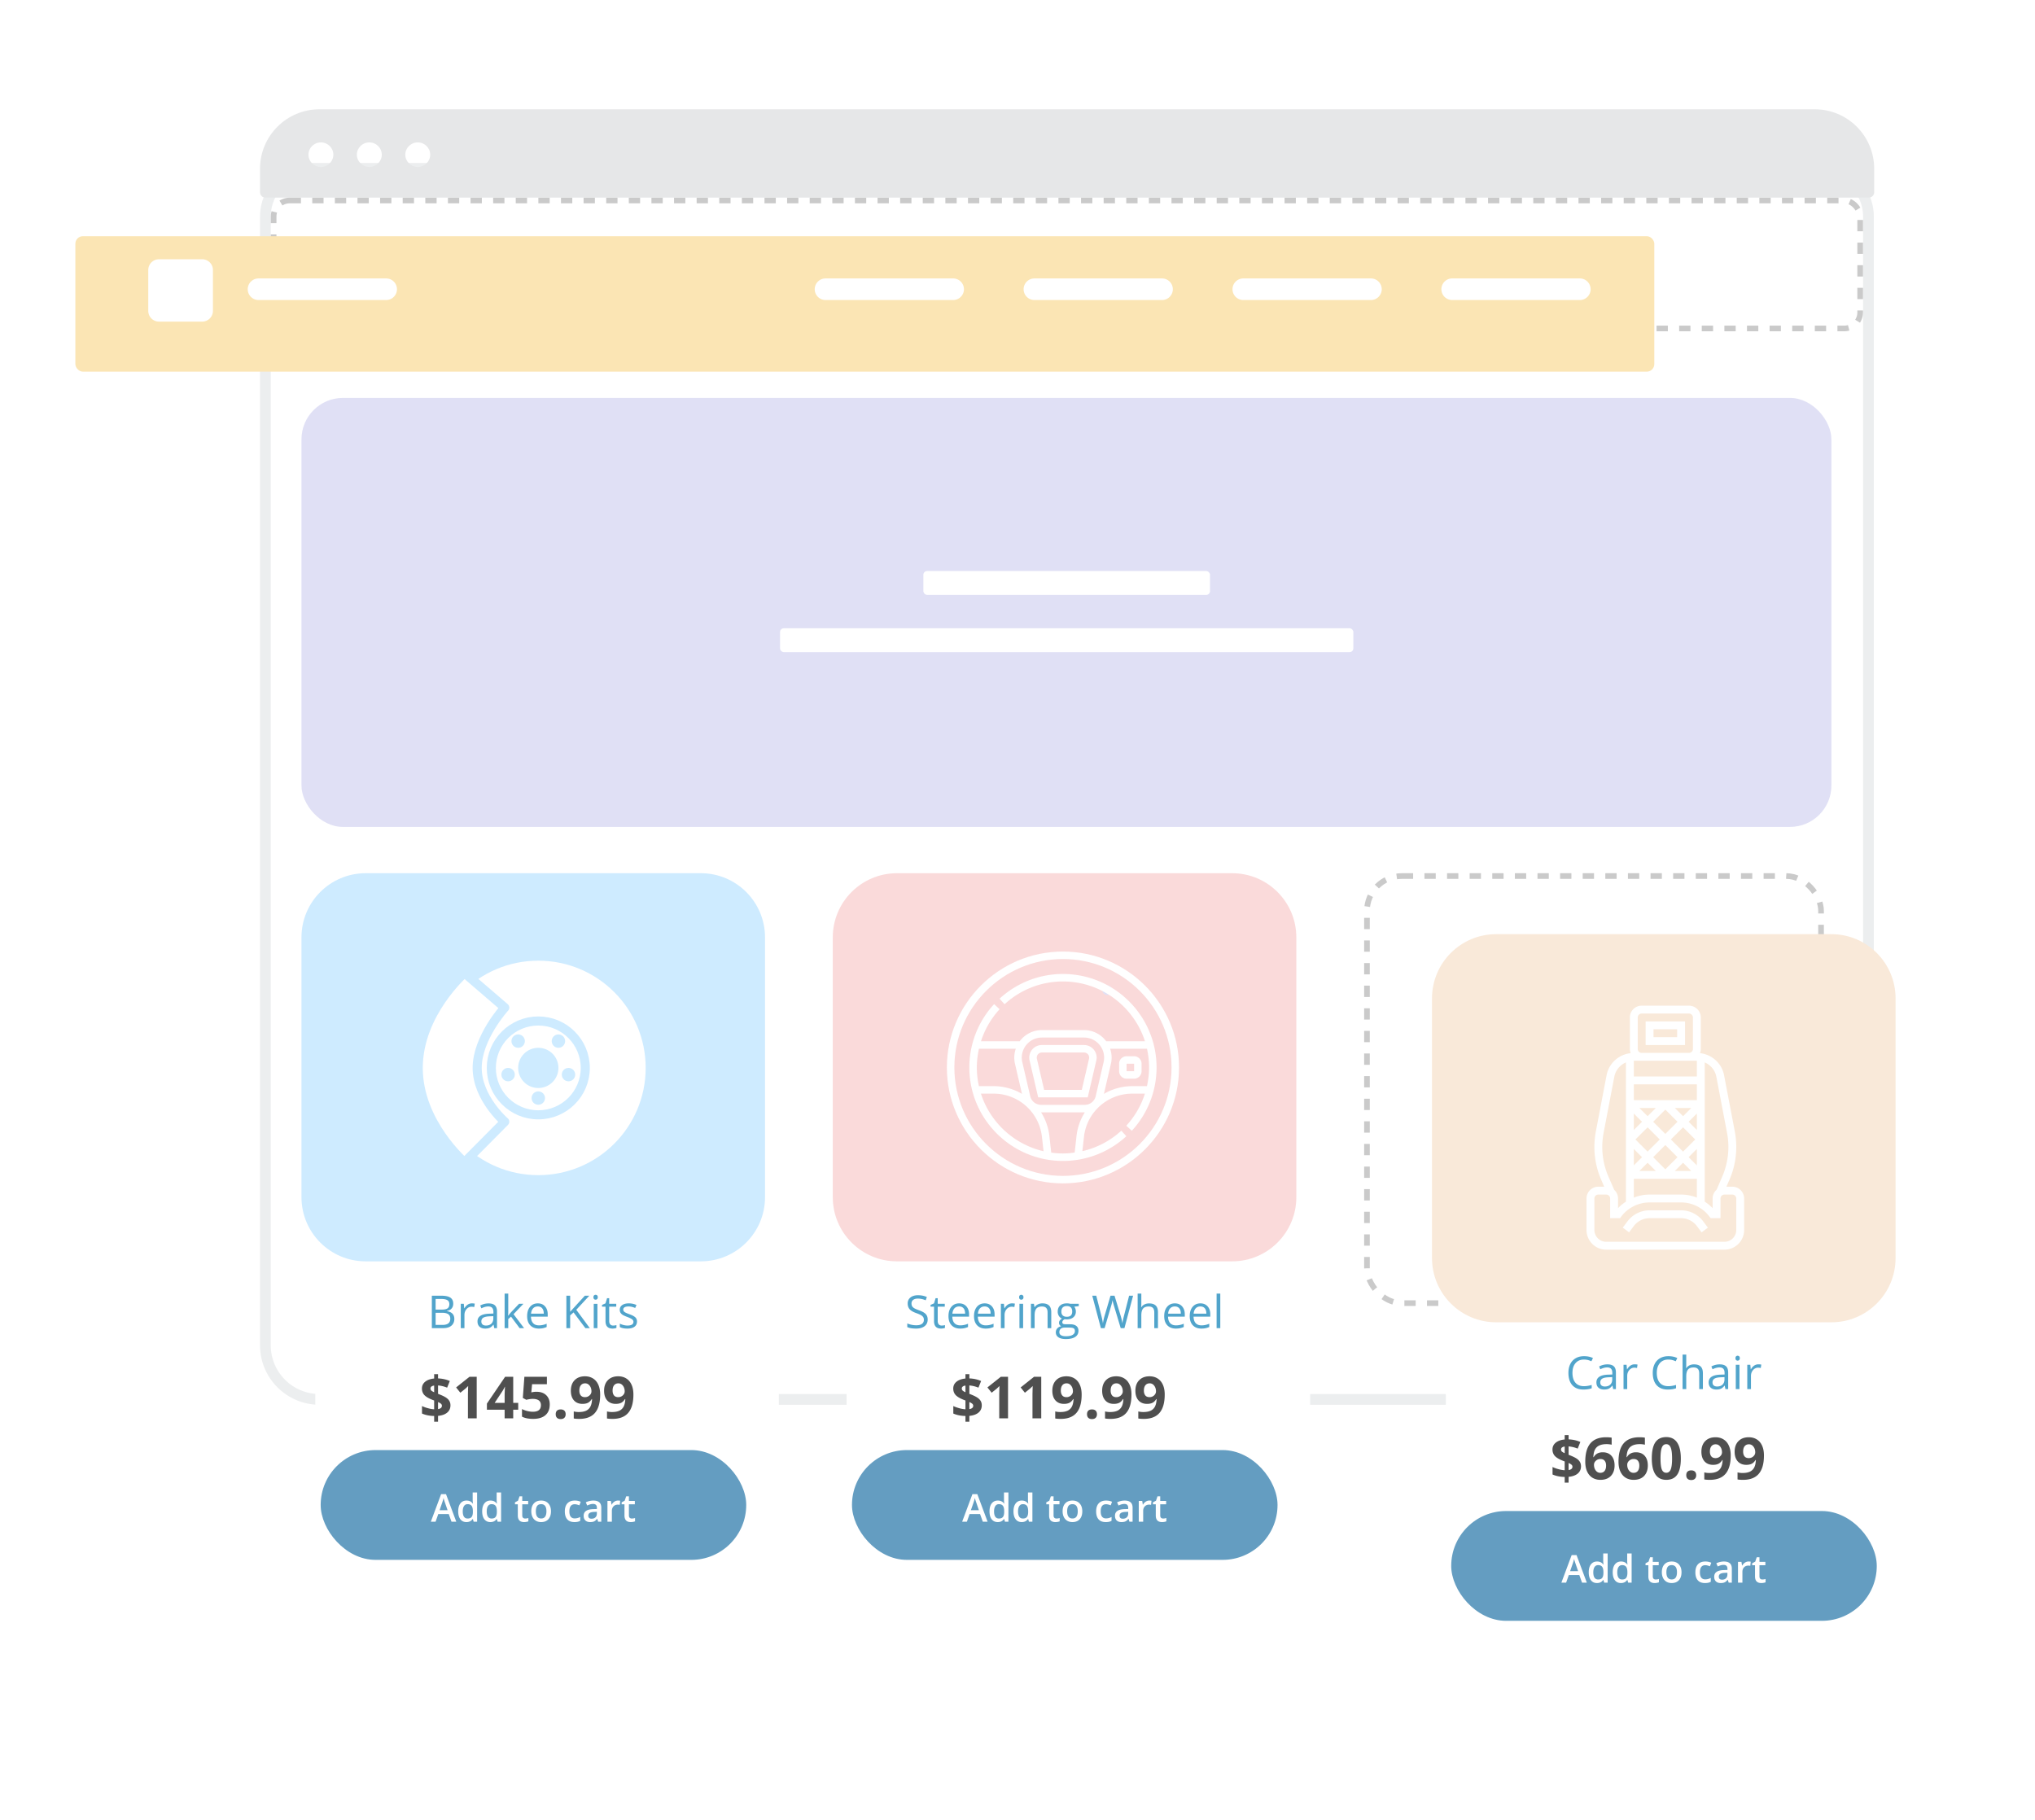 <svg width="540" height="483" viewBox="0 0 540 483" fill="none" xmlns="http://www.w3.org/2000/svg"><g filter="url(#a)"><path d="M68.997 43.243C68.997 35.377 75.374 29 83.24 29h399.748c7.866 0 14.243 6.377 14.243 14.243v299.512c0 8.718-7.067 15.785-15.785 15.785H84.782c-8.718 0-15.785-7.067-15.785-15.785V43.243z" fill="#fff"/><path d="M70.421 43.243c0-7.08 5.74-12.819 12.819-12.819h399.748c7.079 0 12.819 5.74 12.819 12.819v299.512c0 7.931-6.43 14.361-14.361 14.361H84.782c-7.931 0-14.36-6.43-14.36-14.361V43.243z" stroke="#ECEEEF" stroke-width="2.849"/></g><rect x="362.732" y="232.476" width="120.494" height="113.34" rx="9.25" stroke="#CACACA" stroke-width="1.5" stroke-dasharray="3 3"/><rect x="79.997" y="105.597" width="405.98" height="113.841" rx="11" fill="#E0E0F5"/><rect x="206.988" y="166.725" width="152.131" height="6.33" rx="1" fill="#fff"/><rect x="245.021" y="151.533" width="76.065" height="6.33" rx="1" fill="#fff"/><path fill-rule="evenodd" clip-rule="evenodd" d="M84.782 29c-8.718 0-15.785 7.067-15.785 15.785v6.23c0 .787.638 1.425 1.424 1.425h425.484c.786 0 1.424-.638 1.424-1.424v-6.23c0-8.719-7.067-15.786-15.785-15.786H84.782zm.37 15.301c1.826 0 3.306-1.457 3.306-3.255 0-1.798-1.48-3.256-3.305-3.256-1.826 0-3.305 1.458-3.305 3.256 0 1.798 1.48 3.255 3.305 3.255zm16.155-3.255c0 1.798-1.48 3.255-3.306 3.255-1.825 0-3.305-1.457-3.305-3.255 0-1.798 1.48-3.256 3.305-3.256 1.826 0 3.306 1.458 3.306 3.256zm9.545 3.255c1.825 0 3.305-1.457 3.305-3.255 0-1.798-1.48-3.256-3.305-3.256-1.825 0-3.305 1.458-3.305 3.256 0 1.798 1.48 3.255 3.305 3.255z" fill="#E6E7E8"/><rect x="72.609" y="53.21" width="421.002" height="33.958" rx="4.25" stroke="#CACACA" stroke-width="1.5" stroke-dasharray="3 3"/><rect x="20" y="58.676" width="418.979" height="35.95" rx="2" fill="#FBE5B4" filter="url(#b)"/><path fill-rule="evenodd" clip-rule="evenodd" d="M42.192 68.8a2.848 2.848 0 0 0-2.848 2.849v10.849a2.848 2.848 0 0 0 2.848 2.848h11.461a2.849 2.849 0 0 0 2.849-2.848V71.649a2.849 2.849 0 0 0-2.849-2.849h-11.46zm23.547 7.955a2.864 2.864 0 0 1 2.864-2.864h33.867a2.863 2.863 0 0 1 0 5.728H68.603a2.864 2.864 0 0 1-2.864-2.864zm153.318-2.864a2.864 2.864 0 1 0 0 5.728h33.867a2.864 2.864 0 0 0 0-5.728h-33.867zm52.567 2.864a2.864 2.864 0 0 1 2.864-2.864h33.866a2.864 2.864 0 1 1 0 5.728h-33.866a2.864 2.864 0 0 1-2.864-2.864zm58.295-2.864a2.863 2.863 0 0 0 0 5.728h33.867a2.864 2.864 0 1 0 0-5.728h-33.867zm55.43 0a2.864 2.864 0 1 0 0 5.728h33.867a2.863 2.863 0 0 0 0-5.728h-33.867z" fill="#fff"/><rect x="79.997" y="231.726" width="123.008" height="187.099" rx="17.033" fill="#fff" filter="url(#c)"/><g opacity=".7"><rect x="85.092" y="384.806" width="112.924" height="29.138" rx="14.569" fill="#2274A6"/><path d="M119.812 403.82l-.728-2.025h-2.788l-.713 2.025h-1.257l2.728-7.321h1.297l2.727 7.321h-1.266zm-1.043-3.052l-.683-1.985a15.624 15.624 0 0 1-.389-1.256c-.089.408-.221.856-.394 1.341l-.658 1.9h2.124zm5.007 3.151c-.688 0-1.225-.249-1.611-.748-.385-.498-.578-1.198-.578-2.099 0-.904.194-1.607.583-2.109.393-.506.934-.758 1.626-.758.725 0 1.277.267 1.656.803h.059a7.091 7.091 0 0 1-.084-.938v-2.009h1.176v7.759h-.917l-.205-.723h-.054c-.376.548-.926.822-1.651.822zm.314-.947c.482 0 .833-.135 1.052-.404.22-.273.333-.713.339-1.321v-.165c0-.695-.113-1.188-.339-1.481-.226-.293-.58-.439-1.062-.439-.412 0-.729.168-.952.504-.223.332-.334.808-.334 1.426 0 .612.108 1.079.324 1.401.216.319.54.479.972.479zm6.049.947c-.688 0-1.225-.249-1.611-.748-.385-.498-.578-1.198-.578-2.099 0-.904.194-1.607.583-2.109.393-.506.934-.758 1.626-.758.725 0 1.277.267 1.655.803h.06a7.091 7.091 0 0 1-.084-.938v-2.009h1.176v7.759h-.917l-.205-.723h-.054c-.376.548-.926.822-1.651.822zm.314-.947c.482 0 .833-.135 1.052-.404.22-.273.333-.713.339-1.321v-.165c0-.695-.113-1.188-.339-1.481-.226-.293-.58-.439-1.062-.439-.412 0-.73.168-.952.504-.223.332-.334.808-.334 1.426 0 .612.108 1.079.324 1.401.216.319.54.479.972.479zm8.896 0c.286 0 .572-.045.858-.135v.883c-.13.056-.298.103-.504.14a3.34 3.34 0 0 1-.633.059c-1.11 0-1.665-.585-1.665-1.755v-2.972h-.753v-.519l.807-.428.399-1.167h.723v1.226h1.571v.888h-1.571v2.952c0 .283.07.492.21.629a.79.79 0 0 0 .558.199zm6.857-1.92c0 .901-.231 1.604-.693 2.109-.462.506-1.106.758-1.93.758-.515 0-.971-.116-1.366-.349a2.297 2.297 0 0 1-.913-1.002c-.213-.435-.319-.941-.319-1.516 0-.894.229-1.592.688-2.094.459-.502 1.105-.753 1.94-.753.798 0 1.429.257 1.895.773.465.512.698 1.203.698 2.074zm-4.014 0c0 1.273.47 1.91 1.411 1.91.931 0 1.396-.637 1.396-1.91 0-1.26-.469-1.89-1.406-1.89-.492 0-.849.163-1.072.489-.22.326-.329.793-.329 1.401zm10.242 2.867c-.834 0-1.469-.242-1.905-.728-.432-.488-.648-1.188-.648-2.099 0-.927.226-1.641.678-2.139.456-.499 1.112-.748 1.97-.748a3.69 3.69 0 0 1 1.571.324l-.354.942c-.496-.192-.905-.289-1.227-.289-.954 0-1.431.633-1.431 1.9 0 .618.118 1.084.354 1.396.239.309.588.464 1.047.464a3 3 0 0 0 1.481-.389v1.022a2.333 2.333 0 0 1-.673.265 4.01 4.01 0 0 1-.863.079zm6.283-.099l-.234-.768h-.04c-.266.336-.533.565-.803.688-.269.12-.615.179-1.037.179-.542 0-.966-.146-1.272-.438-.302-.293-.453-.707-.453-1.242 0-.569.211-.997.633-1.287.422-.289 1.065-.447 1.93-.473l.952-.03v-.294c0-.353-.083-.615-.249-.788-.163-.177-.417-.265-.763-.265-.283 0-.554.042-.813.125a6.18 6.18 0 0 0-.748.294l-.379-.838c.299-.156.627-.274.983-.354a4.43 4.43 0 0 1 1.007-.124c.701 0 1.23.153 1.586.459.359.305.538.786.538 1.441v3.715h-.838zm-1.745-.798c.426 0 .766-.118 1.022-.354.26-.24.389-.574.389-1.003v-.478l-.708.03c-.552.02-.954.113-1.207.279-.249.163-.374.414-.374.753 0 .246.074.437.22.573.146.133.366.2.658.2zm7.016-4.817c.236 0 .431.016.584.05l-.115 1.092a2.208 2.208 0 0 0-.519-.06c-.468 0-.849.153-1.142.459-.289.305-.433.703-.433 1.191v2.883h-1.172v-5.516h.917l.155.973h.06c.183-.329.42-.59.713-.783a1.71 1.71 0 0 1 .952-.289zm3.665 4.767c.286 0 .572-.045.858-.135v.883a2.317 2.317 0 0 1-.503.14 3.351 3.351 0 0 1-.634.059c-1.11 0-1.665-.585-1.665-1.755v-2.972h-.753v-.519l.808-.428.398-1.167h.724v1.226h1.57v.888h-1.57v2.952c0 .283.069.492.209.629a.79.79 0 0 0 .558.199z" fill="#fff"/></g><path fill-rule="evenodd" clip-rule="evenodd" d="M79.997 248.758c0-9.407 7.626-17.032 17.033-17.032h88.942c9.407 0 17.033 7.625 17.033 17.032v68.934c0 9.407-7.626 17.032-17.033 17.032H97.03c-9.407 0-17.033-7.625-17.033-17.032v-68.934z" fill="#CEEBFF"/><ellipse cx="142.839" cy="283.393" rx="28.494" ry="28.456" fill="#fff"/><path fill-rule="evenodd" clip-rule="evenodd" d="M123.251 258.196l10.686 9.189s-7.313 8.004-7.313 16.007c0 8.003 7.313 14.28 7.313 14.28l-10.686 10.772s-12.27-10.537-12.27-25.052c0-14.516 12.27-25.196 12.27-25.196z" fill="#fff" stroke="#CEEBFF" stroke-width="2.413" stroke-linecap="round" stroke-linejoin="round"/><ellipse cx="142.841" cy="283.392" rx="12.467" ry="12.45" stroke="#CEEBFF" stroke-width="2.413"/><ellipse cx="137.497" cy="276.279" rx="1.781" ry="1.778" fill="#CEEBFF"/><ellipse cx="148.182" cy="276.279" rx="1.781" ry="1.778" fill="#CEEBFF"/><ellipse cx="150.855" cy="285.17" rx="1.781" ry="1.778" fill="#CEEBFF"/><ellipse cx="134.826" cy="285.17" rx="1.781" ry="1.778" fill="#CEEBFF"/><ellipse cx="142.84" cy="291.395" rx="1.781" ry="1.778" fill="#CEEBFF"/><ellipse cx="142.84" cy="283.392" rx="5.343" ry="5.335" fill="#CEEBFF"/><path d="M119.532 372.935c0 .799-.289 1.442-.867 1.93-.578.482-1.387.771-2.427.867v1.545h-1.033v-1.515c-1.226-.025-2.302-.241-3.226-.649v-1.99a8.72 8.72 0 0 0 1.575.573 8.496 8.496 0 0 0 1.651.294v-2.337l-.505-.196c-.995-.392-1.701-.816-2.118-1.274-.412-.462-.618-1.032-.618-1.711 0-.728.284-1.326.851-1.794.573-.472 1.37-.759 2.39-.859v-1.154h1.033v1.124c1.151.05 2.191.281 3.121.693l-.709 1.764a8.126 8.126 0 0 0-2.412-.588v2.224c.98.377 1.676.703 2.088.98.417.276.721.58.912.912.196.332.294.719.294 1.161zm-2.269.113a.676.676 0 0 0-.256-.535c-.171-.146-.427-.297-.769-.453v1.877c.683-.115 1.025-.412 1.025-.889zm-3.03-4.576c0 .221.075.405.226.551.156.14.404.286.746.437v-1.772c-.648.096-.972.357-.972.784zm12.264 7.908h-2.329v-6.377l.023-1.048.037-1.146c-.387.387-.655.641-.806.761l-1.267 1.018-1.123-1.402 3.551-2.827h1.914v11.021zm11.014-2.284h-1.327v2.284h-2.277v-2.284h-4.703v-1.621l4.832-7.116h2.148v6.928h1.327v1.809zm-3.604-1.809v-1.87c0-.311.013-.764.038-1.357s.045-.937.06-1.033h-.06a8.31 8.31 0 0 1-.671 1.207l-2.02 3.053h2.653zm8.481-2.948c1.065 0 1.912.299 2.54.897.634.598.95 1.417.95 2.458 0 1.231-.379 2.178-1.138 2.842-.759.663-1.844.995-3.257.995-1.226 0-2.216-.199-2.97-.596v-2.013c.397.211.86.385 1.387.521.528.13 1.028.196 1.5.196 1.423 0 2.134-.583 2.134-1.749 0-1.111-.736-1.666-2.209-1.666-.266 0-.56.027-.882.083-.322.05-.583.105-.784.165l-.927-.497.415-5.616h5.977v1.975h-3.935l-.203 2.163.264-.052a5.142 5.142 0 0 1 1.138-.106zm5.073 5.963c0-.422.113-.741.339-.957.227-.217.556-.325.988-.325.417 0 .739.111.965.332.231.221.347.538.347.95 0 .397-.116.711-.347.942-.231.226-.553.339-.965.339-.422 0-.749-.11-.98-.331-.231-.226-.347-.543-.347-.95zm11.798-5.239c0 2.171-.458 3.792-1.372 4.862-.915 1.07-2.3 1.606-4.154 1.606-.653 0-1.148-.036-1.485-.106v-1.869c.422.105.864.158 1.327.158.779 0 1.419-.113 1.922-.339a2.446 2.446 0 0 0 1.153-1.078c.267-.493.42-1.169.46-2.028h-.09c-.292.472-.628.804-1.01.995-.382.191-.86.286-1.433.286-.96 0-1.716-.306-2.269-.919-.552-.618-.829-1.475-.829-2.571 0-1.181.334-2.113 1.003-2.796.673-.689 1.588-1.033 2.744-1.033.814 0 1.525.191 2.133.573.613.382 1.083.937 1.41 1.666.326.723.49 1.588.49 2.593zm-3.988-2.963c-.483 0-.86.166-1.131.498-.271.331-.407.809-.407 1.432 0 .533.123.955.369 1.266.247.312.621.468 1.124.468.472 0 .877-.153 1.213-.46.337-.312.505-.668.505-1.07 0-.598-.158-1.103-.475-1.516-.311-.412-.711-.618-1.198-.618zm12.807 2.963c0 2.171-.457 3.792-1.372 4.862-.914 1.07-2.299 1.606-4.153 1.606-.654 0-1.149-.036-1.485-.106v-1.869c.422.105.864.158 1.326.158.779 0 1.42-.113 1.923-.339a2.45 2.45 0 0 0 1.153-1.078c.266-.493.42-1.169.46-2.028h-.091c-.291.472-.628.804-1.01.995-.382.191-.859.286-1.432.286-.96 0-1.716-.306-2.269-.919-.553-.618-.829-1.475-.829-2.571 0-1.181.334-2.113 1.002-2.796.674-.689 1.589-1.033 2.744-1.033.815 0 1.526.191 2.134.573.613.382 1.083.937 1.409 1.666.327.723.49 1.588.49 2.593zm-3.987-2.963c-.483 0-.86.166-1.131.498-.272.331-.407.809-.407 1.432 0 .533.123.955.369 1.266.246.312.621.468 1.123.468.473 0 .877-.153 1.214-.46.337-.312.505-.668.505-1.07 0-.598-.158-1.103-.475-1.516-.311-.412-.711-.618-1.198-.618z" fill="#050505" opacity=".7"/><path opacity=".7" d="M114.594 343.839h2.432c1.142 0 1.969.171 2.479.512.51.342.766.882.766 1.62 0 .51-.144.932-.43 1.266-.283.33-.697.544-1.243.642v.059c1.308.224 1.961.911 1.961 2.061 0 .77-.261 1.37-.783 1.802-.518.432-1.245.648-2.179.648h-3.003v-8.61zm1.001 3.687h1.649c.706 0 1.215-.11 1.525-.33.31-.224.465-.599.465-1.125 0-.483-.173-.83-.518-1.042-.346-.216-.895-.324-1.649-.324h-1.472v2.821zm0 .848v3.221h1.796c.695 0 1.217-.133 1.566-.4.354-.271.53-.693.53-1.267 0-.533-.18-.926-.541-1.177-.358-.252-.903-.377-1.638-.377h-1.713zm9.617-2.497c.286 0 .543.023.771.07l-.135.907a3.324 3.324 0 0 0-.707-.088c-.522 0-.97.212-1.343.636-.369.424-.553.952-.553 1.584v3.463h-.978v-6.454h.807l.112 1.195h.047c.239-.42.528-.744.866-.972a1.95 1.95 0 0 1 1.113-.341zm5.948 6.572l-.195-.919h-.047c-.322.405-.644.68-.966.825-.318.141-.716.212-1.195.212-.64 0-1.143-.165-1.508-.495-.361-.33-.542-.799-.542-1.407 0-1.304 1.043-1.987 3.128-2.05l1.095-.035v-.401c0-.506-.11-.879-.33-1.119-.216-.243-.563-.365-1.042-.365-.538 0-1.147.165-1.826.495l-.3-.748a4.581 4.581 0 0 1 1.042-.406 4.572 4.572 0 0 1 1.143-.147c.769 0 1.339.17 1.708.512.373.341.559.889.559 1.643v4.405h-.724zm-2.209-.689c.609 0 1.086-.167 1.431-.501.35-.333.524-.8.524-1.401v-.583l-.977.041c-.778.028-1.339.149-1.684.365-.342.212-.513.544-.513.995 0 .354.106.623.318.807.216.185.516.277.901.277zm5.919-2.615c.169-.239.426-.553.771-.942l2.085-2.208h1.16l-2.615 2.75 2.798 3.704h-1.184l-2.279-3.051-.736.637v2.414h-.966v-9.163h.966v4.858c0 .216-.016.55-.047 1.001h.047zm8.097 3.422c-.954 0-1.707-.291-2.261-.872-.55-.581-.825-1.388-.825-2.42 0-1.041.256-1.867.766-2.48.514-.612 1.203-.918 2.067-.918.809 0 1.449.267 1.92.801.471.53.707 1.231.707 2.102v.618h-4.447c.02.758.21 1.333.572 1.726.365.393.877.589 1.537.589.695 0 1.382-.145 2.061-.436v.872a5.02 5.02 0 0 1-.984.318c-.306.066-.677.1-1.113.1zm-.265-5.872c-.518 0-.932.169-1.242.507-.306.337-.487.805-.542 1.401h3.374c0-.616-.137-1.087-.412-1.413-.275-.33-.667-.495-1.178-.495zm13.81 5.754h-1.177l-3.139-4.175-.901.801v3.374h-1.002v-8.61h1.002v4.27l3.904-4.27h1.184l-3.463 3.74 3.592 4.87zm2.02 0h-.977v-6.454h.977v6.454zm-1.06-8.204c0-.223.055-.386.165-.488a.571.571 0 0 1 .412-.159c.158 0 .293.053.407.159.114.106.171.269.171.488 0 .22-.057.385-.171.495a.576.576 0 0 1-.407.159.571.571 0 0 1-.412-.159c-.11-.11-.165-.275-.165-.495zm5.218 7.515c.173 0 .34-.012.501-.035a3.61 3.61 0 0 0 .383-.083v.748a1.775 1.775 0 0 1-.472.124 3.3 3.3 0 0 1-.553.053c-1.249 0-1.873-.658-1.873-1.973v-3.84h-.925v-.471l.925-.406.412-1.378h.566v1.496h1.872v.759h-1.872v3.799c0 .388.092.687.276.895.185.208.438.312.76.312zm6.343-1.072c0 .601-.224 1.064-.672 1.39-.447.326-1.075.489-1.884.489-.856 0-1.523-.136-2.002-.407v-.906c.31.157.641.28.995.371.357.09.701.135 1.03.135.511 0 .903-.08 1.178-.241.275-.165.412-.415.412-.748 0-.252-.109-.466-.329-.642-.216-.181-.64-.393-1.272-.636-.601-.224-1.029-.418-1.284-.583a1.83 1.83 0 0 1-.566-.572 1.507 1.507 0 0 1-.182-.759c0-.526.214-.941.642-1.243.428-.306 1.015-.459 1.761-.459.695 0 1.374.141 2.037.424l-.347.795c-.648-.267-1.235-.401-1.761-.401-.463 0-.813.073-1.048.218-.236.146-.354.346-.354.601 0 .173.044.32.13.442.09.121.234.237.43.347.196.11.573.269 1.131.477.765.279 1.281.56 1.548.842.271.283.407.638.407 1.066z" fill="#087EB5"/><rect x="220.982" y="231.726" width="123.008" height="187.099" rx="17.033" fill="#fff" filter="url(#d)"/><g opacity=".7"><rect x="226.078" y="384.806" width="112.924" height="29.138" rx="14.569" fill="#2274A6"/><path d="M260.798 403.82l-.728-2.025h-2.788l-.713 2.025h-1.256l2.727-7.321h1.297l2.728 7.321h-1.267zm-1.042-3.052l-.683-1.985a15.2 15.2 0 0 1-.389-1.256c-.09.408-.221.856-.394 1.341l-.659 1.9h2.125zm5.006 3.151c-.688 0-1.225-.249-1.61-.748-.386-.498-.579-1.198-.579-2.099 0-.904.195-1.607.584-2.109.392-.506.934-.758 1.625-.758.725 0 1.277.267 1.656.803h.06a6.954 6.954 0 0 1-.085-.938v-2.009h1.177v7.759h-.918l-.204-.723h-.055c-.376.548-.926.822-1.651.822zm.315-.947c.482 0 .832-.135 1.052-.404.219-.273.332-.713.339-1.321v-.165c0-.695-.113-1.188-.339-1.481-.226-.293-.58-.439-1.062-.439-.413 0-.73.168-.953.504-.223.332-.334.808-.334 1.426 0 .612.108 1.079.324 1.401.216.319.54.479.973.479zm6.048.947c-.688 0-1.225-.249-1.61-.748-.386-.498-.579-1.198-.579-2.099 0-.904.195-1.607.584-2.109.392-.506.934-.758 1.625-.758.725 0 1.277.267 1.656.803h.06a6.954 6.954 0 0 1-.085-.938v-2.009h1.177v7.759h-.918l-.204-.723h-.055c-.376.548-.926.822-1.651.822zm.314-.947c.483 0 .833-.135 1.053-.404.219-.273.332-.713.339-1.321v-.165c0-.695-.113-1.188-.339-1.481-.226-.293-.58-.439-1.063-.439-.412 0-.729.168-.952.504-.223.332-.334.808-.334 1.426 0 .612.108 1.079.324 1.401.216.319.54.479.972.479zm8.897 0c.286 0 .571-.045.857-.135v.883a2.317 2.317 0 0 1-.503.14 3.351 3.351 0 0 1-.634.059c-1.11 0-1.665-.585-1.665-1.755v-2.972h-.753v-.519l.808-.428.399-1.167h.723v1.226h1.57v.888h-1.57v2.952c0 .283.069.492.209.629a.792.792 0 0 0 .559.199zm6.856-1.92c0 .901-.231 1.604-.693 2.109-.462.506-1.105.758-1.93.758-.515 0-.97-.116-1.366-.349a2.297 2.297 0 0 1-.913-1.002c-.212-.435-.319-.941-.319-1.516 0-.894.23-1.592.688-2.094.459-.502 1.106-.753 1.94-.753.798 0 1.43.257 1.895.773.466.512.698 1.203.698 2.074zm-4.014 0c0 1.273.47 1.91 1.411 1.91.931 0 1.396-.637 1.396-1.91 0-1.26-.468-1.89-1.406-1.89-.492 0-.849.163-1.072.489-.219.326-.329.793-.329 1.401zm10.243 2.867c-.835 0-1.47-.242-1.905-.728-.433-.488-.649-1.188-.649-2.099 0-.927.226-1.641.679-2.139.455-.499 1.112-.748 1.969-.748.582 0 1.106.108 1.571.324l-.354.942c-.495-.192-.904-.289-1.227-.289-.954 0-1.431.633-1.431 1.9 0 .618.118 1.084.354 1.396.24.309.589.464 1.047.464a3 3 0 0 0 1.481-.389v1.022a2.322 2.322 0 0 1-.673.265 4 4 0 0 1-.862.079zm6.283-.099l-.235-.768h-.04c-.265.336-.533.565-.802.688-.27.12-.615.179-1.038.179-.541 0-.965-.146-1.271-.438-.303-.293-.454-.707-.454-1.242 0-.569.211-.997.633-1.287.423-.289 1.066-.447 1.93-.473l.953-.03v-.294c0-.353-.084-.615-.25-.788-.163-.177-.417-.265-.763-.265-.282 0-.553.042-.813.125a6.18 6.18 0 0 0-.748.294l-.378-.838c.299-.156.626-.274.982-.354a4.437 4.437 0 0 1 1.007-.124c.702 0 1.23.153 1.586.459.359.305.538.786.538 1.441v3.715h-.837zm-1.746-.798c.426 0 .767-.118 1.023-.354.259-.24.389-.574.389-1.003v-.478l-.708.03c-.552.02-.955.113-1.207.279-.25.163-.374.414-.374.753 0 .246.073.437.219.573.146.133.366.2.658.2zm7.017-4.817c.236 0 .43.016.583.05l-.115 1.092a2.206 2.206 0 0 0-.518-.06c-.469 0-.85.153-1.142.459-.289.305-.434.703-.434 1.191v2.883h-1.172v-5.516h.918l.154.973h.06c.183-.329.421-.59.713-.783.296-.193.614-.289.953-.289zm3.665 4.767c.286 0 .572-.045.857-.135v.883a2.317 2.317 0 0 1-.503.14 3.348 3.348 0 0 1-.633.059c-1.111 0-1.666-.585-1.666-1.755v-2.972h-.753v-.519l.808-.428.399-1.167h.723v1.226h1.571v.888h-1.571v2.952c0 .283.07.492.209.629a.792.792 0 0 0 .559.199z" fill="#fff"/></g><path fill-rule="evenodd" clip-rule="evenodd" d="M220.982 248.758c0-9.407 7.626-17.032 17.033-17.032h88.943c9.406 0 17.032 7.625 17.032 17.032v68.934c0 9.407-7.626 17.032-17.032 17.032h-88.943c-9.407 0-17.033-7.625-17.033-17.032v-68.934z" fill="#FADADA"/><ellipse cx="293.8" cy="262.767" rx="1.276" ry="1.274" fill="#E0E0F5"/><path fill-rule="evenodd" clip-rule="evenodd" d="M251.262 283.274c0-16.961 13.816-30.76 30.8-30.76 16.985 0 30.801 13.799 30.801 30.76 0 16.96-13.816 30.759-30.801 30.759-16.984 0-30.8-13.799-30.8-30.759zm1.986 0c0 15.866 12.926 28.774 28.814 28.774 15.887 0 28.813-12.908 28.813-28.774 0-15.867-12.926-28.775-28.813-28.775-15.888 0-28.814 12.908-28.814 28.775z" fill="#fff"/><path fill-rule="evenodd" clip-rule="evenodd" d="M288.637 291.211h-13.148l-2.306-9.912a3.408 3.408 0 0 1-.063-.636 3.349 3.349 0 0 1 3.348-3.343h11.19a3.349 3.349 0 0 1 3.295 3.931l-2.316 9.96zm-.979-11.907h-11.19a1.362 1.362 0 0 0-1.339 1.594l1.938 8.329h9.992l1.948-8.377a1.361 1.361 0 0 0-1.349-1.546zm11.293.993h1.987c1.096 0 1.988.89 1.988 1.984v1.985a1.988 1.988 0 0 1-1.988 1.984h-1.987a1.988 1.988 0 0 1-1.987-1.984v-1.985c0-1.094.891-1.984 1.987-1.984zm0 1.984v1.986h1.988l-.001-1.986h-1.987z" fill="#fff"/><path fill-rule="evenodd" clip-rule="evenodd" d="M265.236 265.029a24.783 24.783 0 0 1 16.825-6.562c13.696 0 24.839 11.128 24.839 24.806 0 6.244-2.334 12.21-6.569 16.802l-1.462-1.345a22.736 22.736 0 0 0 4.941-8.511h-3.338c-6.591 0-12.109 4.933-12.835 11.474l-.422 3.792a22.786 22.786 0 0 0 10.325-5.427l1.346 1.46a24.782 24.782 0 0 1-16.825 6.561c-13.696 0-24.839-11.128-24.839-24.806a24.717 24.717 0 0 1 6.569-16.801l1.462 1.344a22.735 22.735 0 0 0-4.941 8.512h10.271a7.313 7.313 0 0 1 5.883-2.977h11.189a7.313 7.313 0 0 1 5.883 2.977h10.289c-2.949-9.197-11.59-15.876-21.766-15.876a22.799 22.799 0 0 0-15.479 6.037l-1.346-1.46zm22.422 10.306h-11.19a5.337 5.337 0 0 0-5.335 5.328c0 .352.035.703.104 1.044l2.136 9.186a2.97 2.97 0 0 0 2.905 2.303h11.57a2.968 2.968 0 0 0 2.904-2.303l2.143-9.215a5.337 5.337 0 0 0-5.237-6.343zm-18.117 2.977a7.245 7.245 0 0 0-.247 3.816l1.898 8.16a14.856 14.856 0 0 0-7.542-2.053h-3.891a22.8 22.8 0 0 1-.55-4.961c0-1.686.207-3.345.566-4.962h9.766zm-5.892 11.907h-3.355c2.436 7.597 8.756 13.469 16.617 15.283l-.424-3.809c-.727-6.541-6.247-11.474-12.838-11.474zm22.011 11.256l-.488 4.385c-1.027.14-2.062.235-3.111.235-1.056 0-2.092-.077-3.109-.216l-.49-4.404a14.873 14.873 0 0 0-2.207-6.297l.004.001h.006a.041.041 0 0 0 .011.001h11.57l.011-.001h.006l.004-.001a14.836 14.836 0 0 0-2.207 6.297zm7.27-11.188a14.867 14.867 0 0 1 7.542-2.052h3.875c.36-1.617.567-3.276.567-4.961 0-1.704-.194-3.363-.551-4.962h-9.781c.252.74.396 1.527.396 2.351 0 .483-.049.966-.144 1.436l-1.904 8.188z" fill="#fff"/><path d="M260.518 372.935c0 .799-.289 1.442-.867 1.93-.577.482-1.387.771-2.427.867v1.545h-1.033v-1.515c-1.226-.025-2.301-.241-3.226-.649v-1.99c.437.216.962.407 1.576.573a8.488 8.488 0 0 0 1.65.294v-2.337l-.505-.196c-.995-.392-1.701-.816-2.118-1.274-.412-.462-.618-1.032-.618-1.711 0-.728.284-1.326.852-1.794.573-.472 1.369-.759 2.389-.859v-1.154h1.033v1.124c1.151.05 2.191.281 3.121.693l-.709 1.764a8.188 8.188 0 0 0-2.412-.588v2.224c.98.377 1.676.704 2.088.98.417.276.721.58.912.912.196.332.294.719.294 1.161zm-2.269.113a.677.677 0 0 0-.256-.535c-.171-.146-.427-.297-.769-.453v1.878c.684-.116 1.025-.413 1.025-.89zm-3.03-4.576c0 .221.075.405.226.551.156.14.405.286.746.437v-1.772c-.648.096-.972.357-.972.784zm12.265 7.908h-2.33v-6.377l.023-1.048.038-1.146c-.387.387-.656.641-.807.761l-1.266 1.018-1.124-1.402 3.551-2.827h1.915v11.021zm8.819 0h-2.329v-6.377l.023-1.048.037-1.146c-.387.387-.655.641-.806.761l-1.267 1.018-1.123-1.402 3.551-2.827h1.914v11.021zm10.72-6.317c0 2.171-.457 3.792-1.372 4.862-.915 1.07-2.299 1.606-4.154 1.606-.653 0-1.148-.036-1.485-.106v-1.869c.422.105.865.158 1.327.158.779 0 1.42-.113 1.922-.339a2.453 2.453 0 0 0 1.154-1.078c.266-.493.419-1.169.459-2.028h-.09c-.292.472-.628.804-1.01.995-.382.191-.86.286-1.432.286-.96 0-1.717-.306-2.269-.919-.553-.618-.83-1.475-.83-2.571 0-1.181.335-2.113 1.003-2.796.673-.689 1.588-1.033 2.744-1.033.814 0 1.525.191 2.133.573.613.382 1.083.937 1.41 1.666.326.723.49 1.588.49 2.593zm-3.988-2.963c-.482 0-.859.166-1.131.498-.271.332-.407.809-.407 1.432 0 .533.123.955.37 1.267.246.311.62.467 1.123.467a1.74 1.74 0 0 0 1.214-.46c.336-.311.505-.668.505-1.07 0-.598-.159-1.103-.475-1.516-.312-.412-.711-.618-1.199-.618zm5.413 8.202c0-.422.113-.741.339-.957.226-.217.555-.325.987-.325.417 0 .739.111.965.332.231.221.347.538.347.95 0 .397-.116.711-.347.942-.231.226-.553.339-.965.339-.422 0-.749-.11-.98-.331-.231-.226-.346-.543-.346-.95zm11.797-5.239c0 2.171-.457 3.792-1.372 4.862-.915 1.07-2.299 1.606-4.154 1.606-.653 0-1.148-.036-1.485-.106v-1.869c.422.105.865.158 1.327.158.779 0 1.42-.113 1.922-.339a2.453 2.453 0 0 0 1.154-1.078c.266-.493.419-1.169.46-2.028h-.091c-.291.472-.628.804-1.01.995-.382.191-.859.286-1.432.286-.96 0-1.717-.306-2.269-.919-.553-.618-.83-1.475-.83-2.571 0-1.181.335-2.113 1.003-2.796.673-.689 1.588-1.033 2.744-1.033.814 0 1.525.191 2.133.573.613.382 1.083.937 1.41 1.666.327.723.49 1.588.49 2.593zm-3.988-2.963c-.482 0-.859.166-1.131.498-.271.332-.407.809-.407 1.432 0 .533.124.955.37 1.267.246.311.62.467 1.123.467a1.74 1.74 0 0 0 1.214-.46c.336-.311.505-.668.505-1.07 0-.598-.159-1.103-.475-1.516-.312-.412-.711-.618-1.199-.618zm12.808 2.963c0 2.171-.458 3.792-1.372 4.862-.915 1.07-2.299 1.606-4.154 1.606-.653 0-1.148-.036-1.485-.106v-1.869c.422.105.864.158 1.327.158.779 0 1.42-.113 1.922-.339a2.446 2.446 0 0 0 1.153-1.078c.267-.493.42-1.169.46-2.028h-.09c-.292.472-.628.804-1.01.995-.382.191-.86.286-1.433.286-.959 0-1.716-.306-2.269-.919-.552-.618-.829-1.475-.829-2.571 0-1.181.334-2.113 1.003-2.796.673-.689 1.588-1.033 2.744-1.033.814 0 1.525.191 2.133.573.613.382 1.083.937 1.41 1.666.326.723.49 1.588.49 2.593zm-3.988-2.963c-.483 0-.859.166-1.131.498-.271.332-.407.809-.407 1.432 0 .533.123.955.37 1.267.246.311.62.467 1.123.467.472 0 .877-.153 1.213-.46.337-.311.505-.668.505-1.07 0-.598-.158-1.103-.474-1.516-.312-.412-.712-.618-1.199-.618z" fill="#050505" opacity=".7"/><path opacity=".7" d="M246.168 350.158c0 .758-.275 1.349-.824 1.773-.55.424-1.296.636-2.238.636-1.021 0-1.806-.132-2.356-.395v-.966c.353.15.738.267 1.154.354.416.086.829.129 1.237.129.667 0 1.17-.125 1.508-.377.337-.255.506-.608.506-1.06 0-.298-.061-.541-.182-.73-.118-.192-.318-.369-.601-.53-.279-.161-.705-.343-1.278-.548-.801-.286-1.374-.626-1.72-1.018-.341-.393-.512-.905-.512-1.537 0-.664.249-1.192.748-1.585.498-.392 1.158-.589 1.979-.589.855 0 1.643.157 2.361.472l-.312.871c-.711-.298-1.402-.447-2.073-.447-.53 0-.944.113-1.243.341-.298.228-.447.544-.447.948 0 .299.055.544.165.736.11.189.294.364.553.525.263.157.664.331 1.202.524.903.322 1.523.667 1.861 1.036.341.369.512.848.512 1.437zm3.698 1.602c.173 0 .34-.012.501-.035.161-.028.289-.055.383-.083v.748a1.755 1.755 0 0 1-.471.124 3.322 3.322 0 0 1-.554.053c-1.248 0-1.873-.658-1.873-1.973v-3.84h-.924v-.471l.924-.406.413-1.378h.565v1.496h1.873v.759h-1.873v3.799c0 .388.092.687.277.895.184.208.437.312.759.312zm4.906.807c-.954 0-1.708-.291-2.261-.872-.55-.581-.825-1.388-.825-2.42 0-1.041.255-1.867.766-2.48.514-.612 1.203-.918 2.067-.918.809 0 1.449.267 1.92.801.471.53.706 1.231.706 2.102v.618h-4.446c.02.758.21 1.333.571 1.726.365.393.878.589 1.537.589.695 0 1.382-.145 2.062-.436v.872a5.041 5.041 0 0 1-.984.318c-.306.066-.677.1-1.113.1zm-.265-5.872c-.518 0-.932.169-1.243.507-.306.337-.486.805-.541 1.401h3.374c0-.616-.137-1.087-.412-1.413-.275-.33-.668-.495-1.178-.495zm7.038 5.872c-.954 0-1.708-.291-2.262-.872-.55-.581-.824-1.388-.824-2.42 0-1.041.255-1.867.765-2.48.515-.612 1.204-.918 2.067-.918.809 0 1.449.267 1.92.801.471.53.707 1.231.707 2.102v.618h-4.446c.019.758.21 1.333.571 1.726.365.393.877.589 1.537.589.695 0 1.382-.145 2.061-.436v.872a5.012 5.012 0 0 1-.983.318c-.307.066-.678.1-1.113.1zm-.265-5.872c-.519 0-.933.169-1.243.507-.306.337-.487.805-.542 1.401h3.375c0-.616-.138-1.087-.413-1.413-.274-.33-.667-.495-1.177-.495zm7.255-.818c.287 0 .544.023.771.07l-.135.907a3.324 3.324 0 0 0-.707-.088c-.522 0-.969.212-1.342.636-.369.424-.554.952-.554 1.584v3.463h-.978v-6.454h.807l.112 1.195h.047c.24-.42.528-.744.866-.972a1.955 1.955 0 0 1 1.113-.341zm2.956 6.572h-.977v-6.454h.977v6.454zm-1.06-8.204c0-.223.055-.386.165-.488a.571.571 0 0 1 .412-.159c.157 0 .293.053.407.159.114.106.171.269.171.488 0 .22-.057.385-.171.495a.578.578 0 0 1-.407.159.571.571 0 0 1-.412-.159c-.11-.11-.165-.275-.165-.495zm7.55 8.204v-4.175c0-.526-.12-.919-.359-1.178-.24-.259-.615-.389-1.125-.389-.675 0-1.17.183-1.484.548-.314.365-.471.968-.471 1.808v3.386h-.978v-6.454h.795l.159.883h.047a1.98 1.98 0 0 1 .843-.736 2.703 2.703 0 0 1 1.207-.265c.777 0 1.362.188 1.755.565.392.373.589.972.589 1.796v4.211h-.978zm8.274-6.454v.618l-1.195.141c.11.138.208.318.294.542.087.22.13.469.13.748 0 .632-.216 1.137-.648 1.513-.432.377-1.025.566-1.778.566-.193 0-.373-.016-.542-.047-.416.22-.624.496-.624.83a.43.43 0 0 0 .217.395c.146.082.395.123.748.123H284c.699 0 1.235.148 1.608.442.376.294.565.722.565 1.284 0 .714-.287 1.258-.86 1.631-.573.377-1.409.566-2.509.566-.844 0-1.495-.158-1.955-.472-.455-.314-.683-.757-.683-1.331 0-.392.126-.732.377-1.018.251-.287.605-.481 1.06-.583a1.049 1.049 0 0 1-.418-.348.93.93 0 0 1-.165-.548c0-.235.063-.441.188-.618.126-.177.324-.347.595-.512a1.76 1.76 0 0 1-.818-.701 2.077 2.077 0 0 1-.313-1.131c0-.706.213-1.25.637-1.631.424-.385 1.024-.577 1.802-.577.337 0 .642.039.912.118h2.232zm-5.147 7.538c0 .349.148.614.442.795.294.18.716.271 1.266.271.821 0 1.427-.124 1.82-.371.396-.244.595-.576.595-.996 0-.349-.108-.593-.324-.73-.216-.133-.622-.2-1.219-.2h-1.172c-.444 0-.789.106-1.037.318-.247.212-.371.516-.371.913zm.53-5.471c0 .451.128.793.383 1.024.255.232.611.348 1.066.348.954 0 1.431-.463 1.431-1.39 0-.97-.483-1.455-1.449-1.455-.459 0-.812.124-1.06.371-.247.248-.371.615-.371 1.102zm16.737 4.387h-.989l-1.737-5.765a18.4 18.4 0 0 1-.277-.966c-.102-.389-.155-.623-.159-.701a13.588 13.588 0 0 1-.412 1.702l-1.685 5.73h-.989l-2.291-8.61h1.06l1.36 5.318c.189.746.326 1.421.413 2.026a14.62 14.62 0 0 1 .471-2.108l1.543-5.236h1.06l1.619 5.283c.189.608.348 1.295.477 2.061.075-.558.216-1.237.424-2.038l1.355-5.306h1.06l-2.303 8.61zm7.921 0v-4.175c0-.526-.12-.919-.359-1.178-.24-.259-.615-.389-1.125-.389-.679 0-1.176.185-1.49.554-.31.369-.465.973-.465 1.814v3.374h-.978v-9.163h.978v2.773c0 .334-.016.611-.047.831h.059c.192-.31.465-.554.818-.731.358-.18.764-.27 1.219-.27.789 0 1.38.188 1.773.565.396.373.595.968.595 1.784v4.211h-.978zm5.719.118c-.955 0-1.708-.291-2.262-.872-.55-.581-.824-1.388-.824-2.42 0-1.041.255-1.867.765-2.48.515-.612 1.204-.918 2.067-.918.809 0 1.449.267 1.92.801.471.53.707 1.231.707 2.102v.618h-4.446c.019.758.21 1.333.571 1.726.365.393.877.589 1.537.589.695 0 1.382-.145 2.061-.436v.872a5.012 5.012 0 0 1-.983.318c-.307.066-.678.1-1.113.1zm-.266-5.872c-.518 0-.932.169-1.242.507-.306.337-.487.805-.542 1.401h3.375c0-.616-.138-1.087-.413-1.413-.275-.33-.667-.495-1.178-.495zm7.038 5.872c-.954 0-1.708-.291-2.261-.872-.55-.581-.825-1.388-.825-2.42 0-1.041.255-1.867.766-2.48.514-.612 1.203-.918 2.067-.918.809 0 1.449.267 1.92.801.471.53.706 1.231.706 2.102v.618h-4.446c.02.758.21 1.333.571 1.726.365.393.878.589 1.537.589.695 0 1.382-.145 2.062-.436v.872a5.041 5.041 0 0 1-.984.318c-.306.066-.677.1-1.113.1zm-.265-5.872c-.518 0-.932.169-1.243.507-.306.337-.486.805-.541 1.401h3.374c0-.616-.137-1.087-.412-1.413-.275-.33-.668-.495-1.178-.495zm5.288 5.754h-.977v-9.163h.977v9.163z" fill="#087EB5"/><rect x="379.992" y="247.901" width="123.008" height="187.099" rx="17.033" fill="#fff" filter="url(#e)"/><g opacity=".7"><rect x="385.088" y="400.982" width="112.924" height="29.138" rx="14.569" fill="#2274A6"/><path d="M419.808 419.995l-.728-2.024h-2.788l-.713 2.024h-1.257l2.728-7.32h1.297l2.727 7.32h-1.266zm-1.042-3.051l-.684-1.985a15.552 15.552 0 0 1-.389-1.257 11.05 11.05 0 0 1-.394 1.342l-.658 1.9h2.125zm5.006 3.151c-.688 0-1.225-.249-1.611-.748-.385-.498-.578-1.198-.578-2.099 0-.904.194-1.608.583-2.11.393-.505.935-.758 1.626-.758.725 0 1.277.268 1.656.803h.059a7.078 7.078 0 0 1-.084-.937v-2.01h1.177v7.759h-.918l-.204-.723h-.055c-.376.549-.926.823-1.651.823zm.314-.947c.482 0 .833-.135 1.052-.404.22-.273.333-.713.34-1.322v-.164c0-.695-.113-1.189-.34-1.481-.226-.293-.58-.439-1.062-.439-.412 0-.729.168-.952.504-.223.332-.334.807-.334 1.426 0 .611.108 1.079.324 1.401.216.319.54.479.972.479zm6.049.947c-.688 0-1.225-.249-1.611-.748-.385-.498-.578-1.198-.578-2.099 0-.904.194-1.608.583-2.11.393-.505.935-.758 1.626-.758.725 0 1.277.268 1.656.803h.059a7.078 7.078 0 0 1-.084-.937v-2.01h1.176v7.759h-.917l-.204-.723h-.055c-.376.549-.926.823-1.651.823zm.314-.947c.482 0 .833-.135 1.052-.404.22-.273.333-.713.34-1.322v-.164c0-.695-.114-1.189-.34-1.481-.226-.293-.58-.439-1.062-.439-.412 0-.729.168-.952.504-.223.332-.334.807-.334 1.426 0 .611.108 1.079.324 1.401.216.319.54.479.972.479zm8.896 0c.286 0 .572-.045.858-.135v.883c-.13.056-.297.103-.504.139-.202.04-.413.06-.633.06-1.11 0-1.665-.585-1.665-1.755v-2.972h-.753v-.519l.807-.429.399-1.166h.723v1.226h1.571v.888h-1.571v2.952c0 .283.07.492.21.628.143.133.329.2.558.2zm6.857-1.92c0 .901-.231 1.604-.693 2.109-.462.506-1.105.758-1.93.758-.515 0-.971-.116-1.366-.349a2.308 2.308 0 0 1-.913-1.002c-.213-.436-.319-.941-.319-1.516 0-.894.229-1.593.688-2.095.459-.502 1.106-.753 1.94-.753.798 0 1.429.258 1.895.773.465.512.698 1.204.698 2.075zm-4.014 0c0 1.273.47 1.91 1.411 1.91.931 0 1.396-.637 1.396-1.91 0-1.26-.468-1.89-1.406-1.89-.492 0-.849.163-1.072.489-.22.325-.329.792-.329 1.401zm10.242 2.867c-.834 0-1.469-.243-1.905-.728-.432-.489-.648-1.188-.648-2.099 0-.928.226-1.641.678-2.14.456-.498 1.112-.748 1.97-.748a3.69 3.69 0 0 1 1.571.325l-.354.942c-.496-.193-.904-.289-1.227-.289-.954 0-1.431.633-1.431 1.9 0 .618.118 1.084.354 1.396.239.309.588.464 1.047.464a3 3 0 0 0 1.481-.389v1.022a2.303 2.303 0 0 1-.673.264 3.94 3.94 0 0 1-.863.08zm6.283-.1l-.234-.767h-.04c-.266.335-.533.565-.803.688-.269.119-.615.179-1.037.179-.542 0-.966-.146-1.271-.439-.303-.292-.454-.706-.454-1.241 0-.569.211-.998.633-1.287.422-.289 1.066-.447 1.93-.474l.952-.03v-.294c0-.352-.083-.615-.249-.788-.163-.176-.417-.264-.763-.264-.282 0-.553.042-.813.125a6.18 6.18 0 0 0-.748.294l-.379-.838c.299-.156.627-.274.983-.354a4.434 4.434 0 0 1 1.007-.125c.701 0 1.23.153 1.586.459.359.306.538.786.538 1.441v3.715h-.838zm-1.745-.797c.426 0 .766-.118 1.022-.354.26-.24.389-.574.389-1.003v-.478l-.708.029c-.552.02-.954.113-1.206.28-.25.163-.374.414-.374.753 0 .246.073.437.219.573.146.133.366.2.658.2zm7.016-4.818c.236 0 .431.017.584.05l-.115 1.092a2.26 2.26 0 0 0-.518-.059c-.469 0-.85.153-1.142.458-.29.306-.434.703-.434 1.192v2.882h-1.172v-5.515h.917l.155.973h.06c.183-.33.42-.59.713-.783.296-.193.613-.29.952-.29zm3.666 4.768c.285 0 .571-.045.857-.135v.883a2.267 2.267 0 0 1-.503.139 3.27 3.27 0 0 1-.634.06c-1.11 0-1.665-.585-1.665-1.755v-2.972h-.753v-.519l.808-.429.399-1.166h.723v1.226h1.57v.888h-1.57v2.952c0 .283.069.492.209.628.143.133.329.2.559.2z" fill="#fff"/></g><path fill-rule="evenodd" clip-rule="evenodd" d="M379.992 264.934c0-9.407 7.626-17.033 17.033-17.033h88.942c9.407 0 17.033 7.626 17.033 17.033v68.933c0 9.407-7.626 17.033-17.033 17.033h-88.942c-9.407 0-17.033-7.626-17.033-17.033v-68.933z" fill="#F9E9D9"/><path fill-rule="evenodd" clip-rule="evenodd" d="M436.676 271.052h10.458v6.267h-10.458v-6.267zm2.092 4.179h6.274v-2.09h-6.274v2.09z" fill="#fff"/><path d="M446.09 321.181h-8.366a7.365 7.365 0 0 0-5.858 2.925l-1.254 1.67 1.674 1.252 1.254-1.669a5.26 5.26 0 0 1 4.184-2.089h8.366c1.637 0 3.201.781 4.185 2.089l1.253 1.671 1.674-1.253-1.254-1.672a7.366 7.366 0 0 0-5.858-2.924z" fill="#fff"/><path fill-rule="evenodd" clip-rule="evenodd" d="M458.115 314.915h1.569a3.139 3.139 0 0 1 3.137 3.133v8.355a5.231 5.231 0 0 1-5.228 5.222h-31.374a5.232 5.232 0 0 1-5.229-5.222v-8.355a3.14 3.14 0 0 1 3.138-3.133h1.553l-.821-1.91a21.793 21.793 0 0 1-1.778-8.648c0-1.378.131-2.76.388-4.109l2.842-14.899c.606-3.178 3.236-5.525 6.396-5.872a3.11 3.11 0 0 1-.214-1.114v-8.355a3.139 3.139 0 0 1 3.137-3.133h12.549a3.14 3.14 0 0 1 3.138 3.133v8.355c0 .393-.082.767-.215 1.114 3.161.347 5.79 2.693 6.396 5.872l2.843 14.9c.257 1.348.388 2.731.388 4.108 0 2.991-.598 5.9-1.778 8.648l-.837 1.91zm.171-14.275l-2.843-14.9c-.332-1.745-1.525-3.136-3.081-3.806v36.952a11.53 11.53 0 0 1 2.092 1.723v-2.561c0-.916.403-1.733 1.032-2.306l.126-.251 1.417-3.308a19.756 19.756 0 0 0 1.608-7.826c0-1.246-.118-2.496-.351-3.717zm-24.746-12.878h16.733v4.177H433.54v-4.177zm14.55 19.32l2.181 2.179v-4.357l-2.181 2.178zm-6.184-12.622l3.227 3.223-3.227 3.223-3.227-3.223 3.227-3.223zm-6.887-.432l2.181 2.179 2.182-2.179h-4.363zm13.775 0l-2.182 2.179-2.181-2.179h4.363zM437.2 305.606l3.227-3.223-3.227-3.223-3.227 3.223 3.227 3.223zm4.706-1.746l3.227 3.222-3.227 3.223-3.227-3.223 3.227-3.222zm4.705-4.7l-3.227 3.223 3.227 3.223 3.228-3.223-3.228-3.223zm3.66.702l-2.181-2.179 2.181-2.178v4.357zm-14.549-2.179l-2.182-2.178v4.357l2.182-2.179zm-2.182 7.221l2.182 2.178-2.182 2.179v-4.357zm5.842 5.835l-2.182-2.18-2.181 2.18h4.363zm7.23-2.18l2.182 2.18h-4.363l2.181-2.18zm3.661-22.886v-4.177H433.54v4.177h16.733zm-16.733 27.153h16.733v4.985a11.469 11.469 0 0 0-4.183-.807h-8.367c-1.446 0-2.861.289-4.183.807v-4.985zm2.092-43.863c-.578 0-1.046.469-1.046 1.045v8.355c0 .575.468 1.044 1.046 1.044h12.549c.578 0 1.046-.469 1.046-1.044v-8.355c0-.576-.468-1.045-1.046-1.045h-12.549zm-10.107 31.677l2.843-14.9c.332-1.745 1.525-3.137 3.081-3.806v36.952a11.53 11.53 0 0 0-2.092 1.723v-2.561c0-.907-.394-1.718-1.012-2.291l-1.562-3.575a19.734 19.734 0 0 1-1.609-7.825c0-1.246.118-2.496.351-3.717zm32.068 28.896a3.14 3.14 0 0 0 3.137-3.133v-8.355c0-.576-.468-1.044-1.046-1.044h-2.091c-.578 0-1.046.468-1.046 1.044v5.222h-2.614l-.314-.417a9.463 9.463 0 0 0-7.53-3.761h-8.366a9.463 9.463 0 0 0-7.53 3.761l-.313.417h-2.615v-5.222c0-.576-.468-1.044-1.046-1.044h-2.091c-.577 0-1.046.468-1.046 1.044v8.355a3.14 3.14 0 0 0 3.137 3.133h31.374z" fill="#fff"/><path d="M419.529 389.111c0 .799-.289 1.442-.867 1.929-.578.483-1.387.772-2.427.867v1.546h-1.033v-1.515c-1.226-.026-2.302-.242-3.226-.649v-1.99a8.72 8.72 0 0 0 1.575.573 8.496 8.496 0 0 0 1.651.294v-2.337l-.505-.196c-.995-.392-1.701-.816-2.118-1.274-.412-.462-.618-1.033-.618-1.711 0-.729.284-1.327.851-1.794.573-.472 1.37-.759 2.39-.859v-1.154h1.033v1.123c1.151.051 2.191.282 3.121.694l-.709 1.764a8.126 8.126 0 0 0-2.412-.588v2.224c.98.377 1.676.703 2.088.98.417.276.721.58.912.912.196.331.294.718.294 1.161zm-2.269.113a.676.676 0 0 0-.256-.535c-.171-.146-.427-.297-.769-.453v1.877c.683-.115 1.025-.412 1.025-.889zm-3.03-4.576a.73.73 0 0 0 .226.55c.156.141.404.287.746.438v-1.772c-.648.096-.972.357-.972.784zm6.43 3.226c0-2.181.46-3.804 1.379-4.869.925-1.066 2.307-1.598 4.146-1.598.629 0 1.121.037 1.478.113v1.862a6.01 6.01 0 0 0-1.327-.151c-.799 0-1.452.12-1.96.362a2.443 2.443 0 0 0-1.131 1.07c-.251.472-.399 1.143-.444 2.013h.098c.497-.855 1.294-1.282 2.389-1.282.985 0 1.757.309 2.315.928.557.618.836 1.472.836 2.563 0 1.175-.331 2.108-.995 2.796-.663.684-1.583 1.025-2.759 1.025-.814 0-1.525-.188-2.133-.565-.603-.377-1.071-.927-1.402-1.651-.327-.724-.49-1.595-.49-2.616zm3.98 2.97c.498 0 .879-.165 1.146-.497.266-.337.399-.814.399-1.432 0-.538-.125-.96-.377-1.267-.246-.311-.62-.467-1.123-.467-.472 0-.877.153-1.213.46-.332.306-.498.663-.498 1.07 0 .598.156 1.103.467 1.515.317.412.717.618 1.199.618zm4.84-2.97c0-2.181.459-3.804 1.379-4.869.925-1.066 2.307-1.598 4.146-1.598.628 0 1.121.037 1.478.113v1.862a6.017 6.017 0 0 0-1.327-.151c-.799 0-1.453.12-1.96.362-.503.241-.88.598-1.131 1.07-.251.472-.399 1.143-.445 2.013h.098c.498-.855 1.294-1.282 2.39-1.282.985 0 1.756.309 2.314.928.558.618.837 1.472.837 2.563 0 1.175-.332 2.108-.995 2.796-.663.684-1.583 1.025-2.759 1.025-.814 0-1.525-.188-2.133-.565-.603-.377-1.071-.927-1.402-1.651-.327-.724-.49-1.595-.49-2.616zm3.98 2.97c.497 0 .879-.165 1.146-.497.266-.337.399-.814.399-1.432 0-.538-.126-.96-.377-1.267-.246-.311-.62-.467-1.123-.467a1.74 1.74 0 0 0-1.214.46c-.331.306-.497.663-.497 1.07 0 .598.156 1.103.467 1.515.317.412.716.618 1.199.618zm12.558-3.799c0 1.925-.316 3.35-.949 4.274-.629.925-1.598 1.387-2.91 1.387-1.272 0-2.231-.477-2.88-1.432-.643-.955-.965-2.364-.965-4.229 0-1.945.314-3.377.943-4.297.628-.924 1.595-1.387 2.902-1.387 1.271 0 2.231.483 2.88 1.448.653.965.979 2.377.979 4.236zm-5.389 0c0 1.352.115 2.322.346 2.91.237.583.631.874 1.184.874.543 0 .935-.296 1.176-.889.241-.593.362-1.558.362-2.895 0-1.352-.123-2.322-.37-2.91-.241-.593-.63-.889-1.168-.889-.548 0-.94.296-1.176.889-.236.588-.354 1.558-.354 2.91zm6.829 4.433c0-.422.113-.742.34-.958.226-.216.555-.324.987-.324.417 0 .739.111.965.332.231.221.347.538.347.95 0 .397-.116.711-.347.942-.231.226-.553.339-.965.339-.422 0-.749-.11-.98-.332-.231-.226-.347-.542-.347-.949zm11.798-5.239c0 2.171-.458 3.791-1.372 4.862-.915 1.07-2.299 1.605-4.154 1.605-.653 0-1.148-.035-1.485-.105v-1.87c.422.106.864.159 1.327.159.779 0 1.42-.113 1.922-.34.503-.231.887-.59 1.153-1.077.267-.493.42-1.169.46-2.028h-.09c-.292.472-.628.804-1.01.995-.382.191-.86.286-1.433.286-.959 0-1.716-.306-2.269-.919-.552-.619-.829-1.475-.829-2.571 0-1.181.334-2.113 1.003-2.797.673-.688 1.588-1.032 2.744-1.032.814 0 1.525.191 2.133.572.613.382 1.083.938 1.41 1.666.326.724.49 1.588.49 2.594zm-3.988-2.963c-.483 0-.859.166-1.131.498-.271.331-.407.809-.407 1.432 0 .533.123.955.369 1.266.247.312.621.468 1.124.468a1.74 1.74 0 0 0 1.213-.46c.337-.312.505-.669.505-1.071 0-.598-.158-1.103-.474-1.515-.312-.412-.712-.618-1.199-.618zm12.807 2.963c0 2.171-.457 3.791-1.372 4.862-.914 1.07-2.299 1.605-4.153 1.605-.653 0-1.148-.035-1.485-.105v-1.87c.422.106.864.159 1.327.159.779 0 1.419-.113 1.922-.34.502-.231.887-.59 1.153-1.077.267-.493.42-1.169.46-2.028h-.09c-.292.472-.629.804-1.011.995-.382.191-.859.286-1.432.286-.96 0-1.716-.306-2.269-.919-.553-.619-.829-1.475-.829-2.571 0-1.181.334-2.113 1.003-2.797.673-.688 1.588-1.032 2.743-1.032.815 0 1.526.191 2.134.572.613.382 1.083.938 1.409 1.666.327.724.49 1.588.49 2.594zm-3.987-2.963c-.483 0-.86.166-1.131.498-.271.331-.407.809-.407 1.432 0 .533.123.955.369 1.266.246.312.621.468 1.123.468.473 0 .877-.154 1.214-.46.337-.312.505-.669.505-1.071 0-.598-.158-1.103-.475-1.515-.311-.412-.711-.618-1.198-.618z" fill="#050505" opacity=".7"/><path opacity=".7" d="M420.325 360.786c-.947 0-1.694.316-2.244.949-.546.628-.819 1.489-.819 2.585 0 1.127.263 1.998.789 2.615.53.612 1.284.918 2.262.918.601 0 1.286-.108 2.055-.324v.878c-.597.224-1.333.336-2.208.336-1.268 0-2.248-.385-2.939-1.155-.687-.769-1.031-1.863-1.031-3.28 0-.887.165-1.665.495-2.332a3.6 3.6 0 0 1 1.437-1.543c.628-.361 1.366-.542 2.214-.542.903 0 1.693.165 2.368.495l-.424.86a4.556 4.556 0 0 0-1.955-.46zm7.744 7.839l-.194-.919h-.048c-.322.404-.643.679-.965.825-.318.141-.717.212-1.196.212-.64 0-1.142-.165-1.508-.495-.361-.33-.541-.799-.541-1.408 0-1.303 1.042-1.986 3.127-2.049l1.095-.035v-.401c0-.506-.11-.879-.33-1.119-.216-.243-.563-.365-1.042-.365-.538 0-1.146.165-1.826.495l-.3-.748a4.6 4.6 0 0 1 1.042-.406 4.528 4.528 0 0 1 1.143-.148c.769 0 1.339.171 1.708.513.373.341.559.889.559 1.643v4.405h-.724zm-2.209-.689c.609 0 1.086-.167 1.432-.501.349-.334.524-.801.524-1.401v-.583l-.978.041c-.777.027-1.339.149-1.684.365-.342.212-.513.544-.513.995 0 .354.106.622.318.807.216.185.517.277.901.277zm7.898-5.883c.286 0 .544.023.771.07l-.135.907a3.324 3.324 0 0 0-.707-.088c-.522 0-.97.212-1.343.636-.369.424-.553.952-.553 1.584v3.463h-.978v-6.455h.807l.112 1.196h.047c.24-.42.528-.744.866-.972a1.943 1.943 0 0 1 1.113-.341zm8.945-1.267c-.946 0-1.694.316-2.243.949-.546.628-.819 1.489-.819 2.585 0 1.127.263 1.998.789 2.615.53.612 1.284.918 2.262.918.6 0 1.285-.108 2.055-.324v.878c-.597.224-1.333.336-2.209.336-1.268 0-2.247-.385-2.938-1.155-.687-.769-1.031-1.863-1.031-3.28 0-.887.165-1.665.495-2.332a3.6 3.6 0 0 1 1.437-1.543c.628-.361 1.366-.542 2.214-.542.903 0 1.692.165 2.368.495l-.424.86a4.556 4.556 0 0 0-1.956-.46zm8.192 7.839v-4.176c0-.526-.12-.918-.359-1.177-.24-.26-.614-.389-1.125-.389-.679 0-1.176.184-1.49.553-.31.37-.465.974-.465 1.814v3.375h-.978v-9.164h.978v2.774c0 .334-.016.611-.047.83h.059c.192-.31.465-.553.818-.73.358-.18.764-.271 1.219-.271.789 0 1.38.189 1.773.566.397.373.595.967.595 1.784v4.211h-.978zm6.961 0l-.194-.919h-.047c-.322.404-.644.679-.966.825-.318.141-.717.212-1.196.212-.64 0-1.142-.165-1.507-.495-.361-.33-.542-.799-.542-1.408 0-1.303 1.042-1.986 3.127-2.049l1.095-.035v-.401c0-.506-.109-.879-.329-1.119-.216-.243-.564-.365-1.043-.365-.538 0-1.146.165-1.825.495l-.301-.748a4.59 4.59 0 0 1 1.043-.406 4.52 4.52 0 0 1 1.142-.148c.77 0 1.339.171 1.708.513.373.341.56.889.56 1.643v4.405h-.725zm-2.208-.689c.608 0 1.085-.167 1.431-.501.349-.334.524-.801.524-1.401v-.583l-.978.041c-.777.027-1.338.149-1.684.365-.342.212-.512.544-.512.995 0 .354.106.622.318.807.216.185.516.277.901.277zm5.93.689h-.978v-6.455h.978v6.455zm-1.06-8.204c0-.224.055-.386.165-.489a.57.57 0 0 1 .412-.159c.157 0 .293.053.407.159.113.106.17.269.17.489 0 .22-.057.385-.17.495a.578.578 0 0 1-.407.159.57.57 0 0 1-.412-.159c-.11-.11-.165-.275-.165-.495zm6.078 1.632c.286 0 .543.023.771.07l-.135.907a3.324 3.324 0 0 0-.707-.088c-.522 0-.97.212-1.343.636-.369.424-.553.952-.553 1.584v3.463h-.978v-6.455h.807l.112 1.196h.047c.239-.42.528-.744.866-.972a1.943 1.943 0 0 1 1.113-.341z" fill="#087EB5"/><defs><filter id="a" x="26.268" y=".514" width="513.692" height="414.998" filterUnits="userSpaceOnUse" color-interpolation-filters="sRGB"><feFlood flood-opacity="0" result="BackgroundImageFix"/><feColorMatrix in="SourceAlpha" values="0 0 0 0 0 0 0 0 0 0 0 0 0 0 0 0 0 0 127 0" result="hardAlpha"/><feOffset dy="14.243"/><feGaussianBlur stdDeviation="21.364"/><feColorMatrix values="0 0 0 0 0 0 0 0 0 0 0 0 0 0 0 0 0 0 0.05 0"/><feBlend in2="BackgroundImageFix" result="effect1_dropShadow_1338_1648"/><feBlend in="SourceGraphic" in2="effect1_dropShadow_1338_1648" result="shape"/></filter><filter id="b" x="0" y="42.676" width="458.979" height="75.95" filterUnits="userSpaceOnUse" color-interpolation-filters="sRGB"><feFlood flood-opacity="0" result="BackgroundImageFix"/><feColorMatrix in="SourceAlpha" values="0 0 0 0 0 0 0 0 0 0 0 0 0 0 0 0 0 0 127 0" result="hardAlpha"/><feOffset dy="4"/><feGaussianBlur stdDeviation="10"/><feComposite in2="hardAlpha" operator="out"/><feColorMatrix values="0 0 0 0 0 0 0 0 0 0 0 0 0 0 0 0 0 0 0.07 0"/><feBlend in2="BackgroundImageFix" result="effect1_dropShadow_1338_1648"/><feBlend in="SourceGraphic" in2="effect1_dropShadow_1338_1648" result="shape"/></filter><filter id="c" x="54.3" y="220.712" width="181.745" height="245.836" filterUnits="userSpaceOnUse" color-interpolation-filters="sRGB"><feFlood flood-opacity="0" result="BackgroundImageFix"/><feColorMatrix in="SourceAlpha" values="0 0 0 0 0 0 0 0 0 0 0 0 0 0 0 0 0 0 127 0" result="hardAlpha"/><feMorphology radius="7.342" in="SourceAlpha" result="effect1_dropShadow_1338_1648"/><feOffset dx="3.671" dy="18.355"/><feGaussianBlur stdDeviation="18.355"/><feComposite in2="hardAlpha" operator="out"/><feColorMatrix values="0 0 0 0 0 0 0 0 0 0 0 0 0 0 0 0 0 0 0.15 0"/><feBlend in2="BackgroundImageFix" result="effect1_dropShadow_1338_1648"/><feBlend in="SourceGraphic" in2="effect1_dropShadow_1338_1648" result="shape"/></filter><filter id="d" x="195.285" y="220.712" width="181.745" height="245.836" filterUnits="userSpaceOnUse" color-interpolation-filters="sRGB"><feFlood flood-opacity="0" result="BackgroundImageFix"/><feColorMatrix in="SourceAlpha" values="0 0 0 0 0 0 0 0 0 0 0 0 0 0 0 0 0 0 127 0" result="hardAlpha"/><feMorphology radius="7.342" in="SourceAlpha" result="effect1_dropShadow_1338_1648"/><feOffset dx="3.671" dy="18.355"/><feGaussianBlur stdDeviation="18.355"/><feComposite in2="hardAlpha" operator="out"/><feColorMatrix values="0 0 0 0 0 0 0 0 0 0 0 0 0 0 0 0 0 0 0.15 0"/><feBlend in2="BackgroundImageFix" result="effect1_dropShadow_1338_1648"/><feBlend in="SourceGraphic" in2="effect1_dropShadow_1338_1648" result="shape"/></filter><filter id="e" x="354.295" y="236.888" width="181.745" height="245.836" filterUnits="userSpaceOnUse" color-interpolation-filters="sRGB"><feFlood flood-opacity="0" result="BackgroundImageFix"/><feColorMatrix in="SourceAlpha" values="0 0 0 0 0 0 0 0 0 0 0 0 0 0 0 0 0 0 127 0" result="hardAlpha"/><feMorphology radius="7.342" in="SourceAlpha" result="effect1_dropShadow_1338_1648"/><feOffset dx="3.671" dy="18.355"/><feGaussianBlur stdDeviation="18.355"/><feComposite in2="hardAlpha" operator="out"/><feColorMatrix values="0 0 0 0 0 0 0 0 0 0 0 0 0 0 0 0 0 0 0.15 0"/><feBlend in2="BackgroundImageFix" result="effect1_dropShadow_1338_1648"/><feBlend in="SourceGraphic" in2="effect1_dropShadow_1338_1648" result="shape"/></filter></defs></svg>